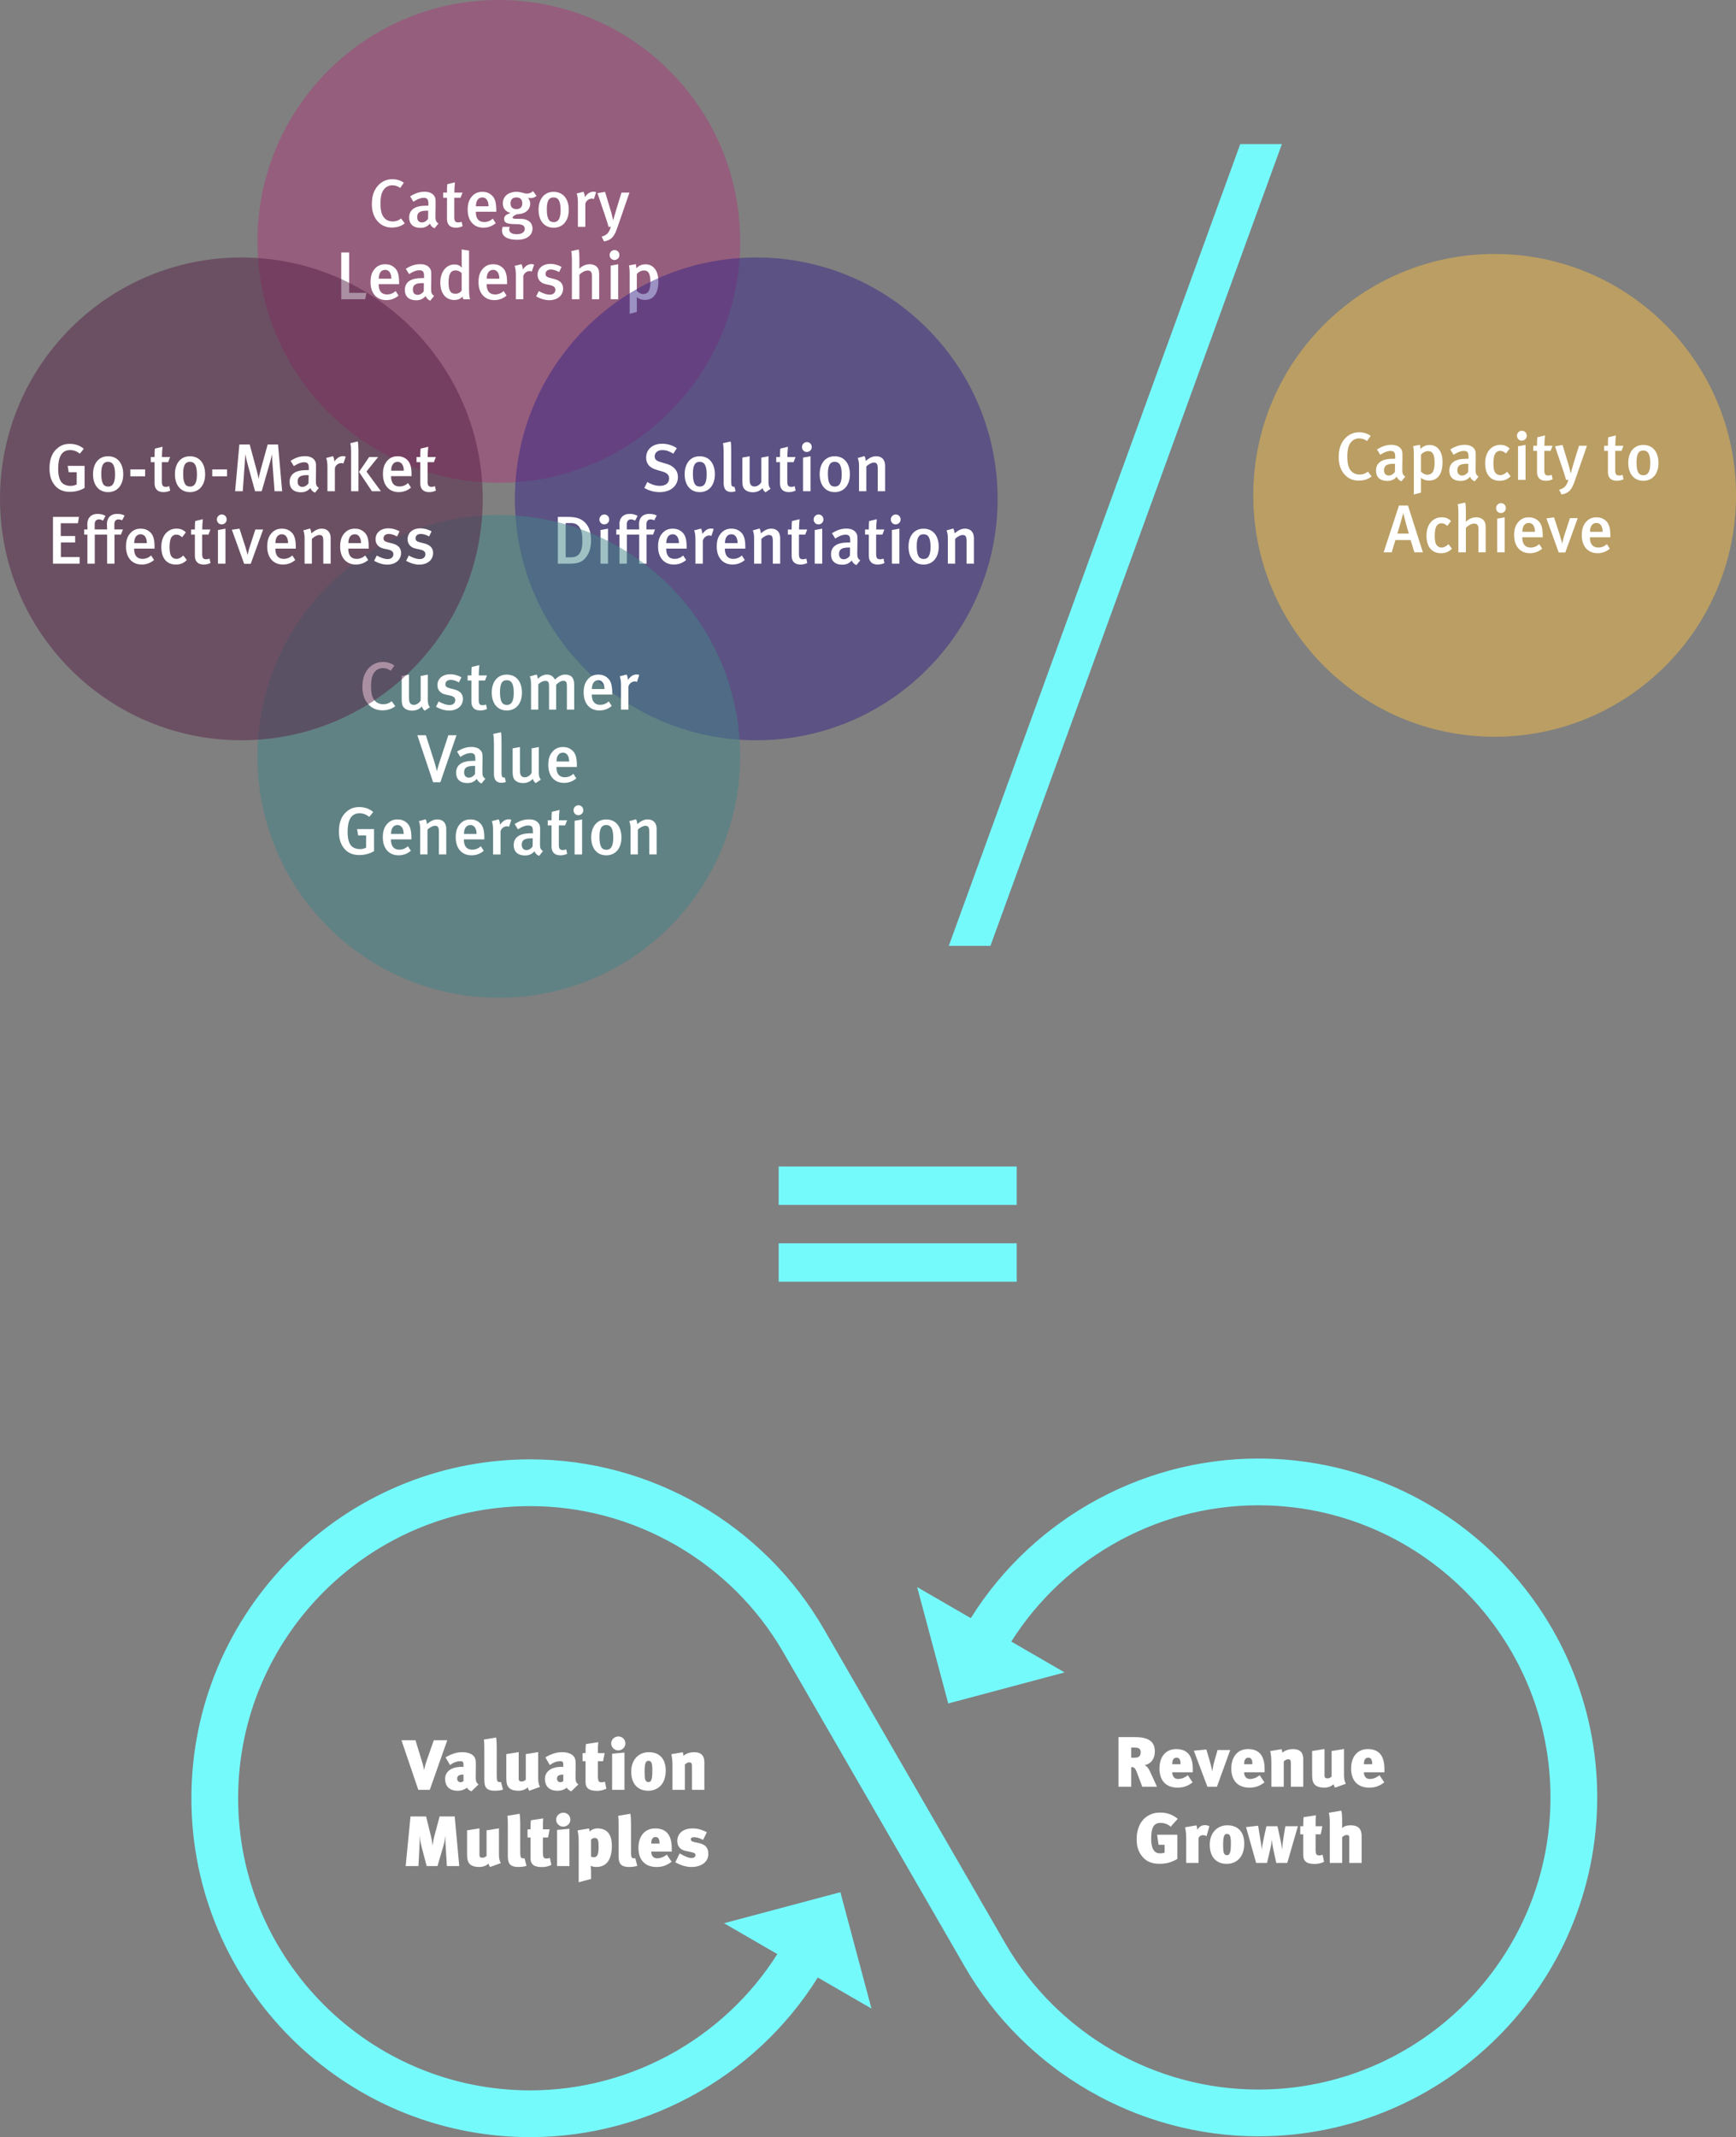 <?xml version="1.0" encoding="UTF-8"?><svg xmlns="http://www.w3.org/2000/svg" viewBox="0 0 1024.93 1261.55"><rect x="0" y="0" width="1024.93" height="1261.55" fill="#808080" stroke="none"/><defs><style>.d{fill:#f4bc45;}.e{fill:#fff;}.f{fill:#a93c79;}.g{fill:#418387;}.h{fill:#552045;}.i{fill:#382486;}.j{fill:#75fafc;}.k{mix-blend-mode:screen;}.k,.l{opacity:.5;}.m{isolation:isolate;}</style></defs><g class="m"><g id="a"/><g id="b"><g id="c"><g><g class="k"><circle class="f" cx="294.49" cy="142.5" r="142.5"/></g><g><path class="e" d="M231.43,134.34c-3.67,0-6.58-1.4-8.74-3.99-2.08-2.51-3.15-5.87-3.15-9.86,0-3.31,.6-6.07,1.84-8.38,2.07-3.95,5.87-6.34,10.17-6.34,2.67,0,5.23,.8,6.86,2.15l-2.12,3.03c-1.48-1.08-2.99-1.56-4.71-1.56-2.35,0-4.31,1.2-5.51,3.31-.96,1.68-1.44,3.99-1.44,7.26s.36,5.31,1.08,6.86c1.2,2.63,3.47,3.91,6.15,3.91,1.96,0,3.39-.52,4.95-1.76l2.16,2.91c-2.16,1.64-4.59,2.43-7.54,2.43Z"/><path class="e" d="M256.57,134.74c-1.24-.48-2.27-1.44-2.75-2.71-1.64,1.84-3.39,2.47-5.55,2.47-4.63,0-6.7-2.55-6.7-6.07,0-4.67,3.51-7.02,9.98-7.02h1.36v-1.08c0-2.31-.4-3.55-2.79-3.55-2.91,0-6.03,2.31-6.03,2.31l-1.96-3.15c3.03-1.92,5.55-2.75,8.58-2.75s5.27,1.16,6.14,3.35c.36,.88,.36,1.96,.32,4.95l-.08,5.79c-.04,2.71,.2,3.59,1.76,4.67l-2.27,2.79Zm-4.55-10.37c-4.39,0-5.71,1.28-5.71,3.83,0,1.92,1.04,3.11,2.79,3.11,1.4,0,2.75-.84,3.63-2.11l.08-4.79s-.48-.04-.8-.04Z"/><path class="e" d="M269.17,134.42c-3.91,0-5.27-2.31-5.27-5.19v-12.49h-2.23v-3.03h2.23c0-1.72,0-3.47,.2-4.99l4.51-1.08c-.2,1.64-.36,4.07-.36,6.07h4.83l-1.16,3.03h-3.71v11.33c0,2.51,.56,3.23,2.47,3.23,.6,0,1.12-.12,1.88-.4l.56,2.63c-1.32,.6-2.59,.88-3.95,.88Z"/><path class="e" d="M280.94,125v.32c0,2.79,1.04,5.75,4.99,5.75,1.88,0,3.51-.68,5.03-2l1.72,2.67c-2.12,1.8-4.55,2.67-7.26,2.67-5.71,0-9.3-4.11-9.3-10.57,0-3.55,.76-5.91,2.51-7.9,1.64-1.88,3.63-2.71,6.19-2.71,2,0,3.83,.52,5.55,2.07,1.76,1.6,2.63,4.07,2.63,8.78v.92h-12.05Zm3.87-8.46c-2.47,0-3.83,1.96-3.83,5.23h7.46c0-3.27-1.44-5.23-3.63-5.23Z"/><path class="e" d="M313.26,116.94c-.84,0-1.44-.16-1.56-.2,.12,.12,1.32,1.44,1.32,3.51,0,3.51-2.91,6.18-7.66,6.18-1.44,.52-2.71,1.28-2.71,1.92,0,.76,.28,.84,5.03,.84,3.23,0,6.7,1.64,6.7,5.75s-3.59,6.62-8.98,6.62-9.02-1.72-9.02-5.51c0-.96,.4-2.15,.4-2.15h4.15s-.32,.8-.32,1.44c0,1.88,1.6,2.91,4.43,2.91,3.11,0,4.79-1.28,4.79-3.15,0-2.19-1.83-2.79-5.59-2.79-5.43,0-6.62-1.08-6.62-3.07s1.68-2.79,3.83-3.47c-3.03-.88-4.59-2.83-4.59-5.71,0-4.11,3.23-6.82,8.06-6.82,2.87,0,4.51,1.04,6.14,1.04,1.32,0,2.55-.48,3.67-1.4l2.04,2.75c-1.12,.96-2.16,1.32-3.51,1.32Zm-8.38-.4c-2.23,0-3.47,1.24-3.47,3.51s1.32,3.39,3.47,3.39c2.27,0,3.47-1.2,3.47-3.43s-1.16-3.47-3.47-3.47Z"/><path class="e" d="M326.87,134.42c-5.47,0-8.9-4.11-8.9-10.57s3.47-10.61,8.82-10.61c5.75,0,9.02,4.27,9.02,10.65s-3.47,10.53-8.94,10.53Zm-.04-17.88c-2.79,0-3.99,2.11-3.99,7.02,0,5.87,1.48,7.58,4.11,7.58s4.03-2.11,4.03-7.18c0-5.71-1.6-7.42-4.15-7.42Z"/><path class="e" d="M350.61,117.54c-.44-.16-.76-.28-1.24-.28-1.83,0-3.39,1.36-3.79,2.99v13.65h-4.39v-14.24c0-2.55-.28-4.19-.72-5.43l4.03-1.04c.48,.92,.76,2.07,.76,3.19,1.6-2.19,3.19-3.23,5.15-3.23,.64,0,1.04,.08,1.56,.32l-1.36,4.07Z"/><path class="e" d="M364.49,134.34c-1.68,4.87-3.11,7.3-7.86,8.18l-1.44-2.83c2.75-.76,4.31-1.92,5.47-5.79h-1.4c-.56-2.27-1.32-4.47-1.92-6.26l-4.59-13.61,4.47-.76,3.71,12.29c.32,1.2,1.04,4.23,1.12,4.55,.04-.16,.76-3.03,1.52-5.47l3.35-10.93h4.71l-7.14,20.63Z"/><path class="e" d="M215.59,176.65h-14.12v-27.61h4.67v23.82h10.21l-.76,3.79Z"/><path class="e" d="M223.57,167.75v.32c0,2.79,1.04,5.75,4.99,5.75,1.88,0,3.51-.68,5.03-2l1.72,2.67c-2.12,1.8-4.55,2.67-7.26,2.67-5.71,0-9.3-4.11-9.3-10.57,0-3.55,.76-5.91,2.51-7.9,1.64-1.88,3.63-2.71,6.19-2.71,2,0,3.83,.52,5.55,2.07,1.76,1.6,2.63,4.07,2.63,8.78v.92h-12.05Zm3.87-8.46c-2.47,0-3.83,1.96-3.83,5.23h7.46c0-3.27-1.44-5.23-3.63-5.23Z"/><path class="e" d="M254.02,177.49c-1.24-.48-2.27-1.44-2.75-2.71-1.64,1.84-3.39,2.47-5.55,2.47-4.63,0-6.7-2.55-6.7-6.07,0-4.67,3.51-7.02,9.98-7.02h1.36v-1.08c0-2.31-.4-3.55-2.79-3.55-2.91,0-6.03,2.31-6.03,2.31l-1.96-3.15c3.03-1.92,5.55-2.75,8.58-2.75s5.27,1.16,6.14,3.35c.36,.88,.36,1.96,.32,4.95l-.08,5.79c-.04,2.71,.2,3.59,1.76,4.67l-2.27,2.79Zm-4.55-10.37c-4.39,0-5.71,1.28-5.71,3.83,0,1.92,1.04,3.11,2.79,3.11,1.4,0,2.75-.84,3.63-2.11l.08-4.79s-.48-.04-.8-.04Z"/><path class="e" d="M273.53,176.65c-.2-.44-.24-.72-.36-1.56-1.36,1.36-2.95,2-4.95,2-5.15,0-8.26-4.03-8.26-10.33s3.51-10.65,8.38-10.65c1.72,0,3.11,.56,4.35,1.84,0,0-.12-1.56-.12-3.31v-7.38l4.35,.68v21.71c0,3.99,.24,6.03,.64,7.02h-4.03Zm-.96-15.4c-1-1.08-2.19-1.64-3.67-1.64-2.79,0-4.07,2.23-4.07,7.1,0,4.47,.88,6.7,4.19,6.7,1.64,0,2.95-.92,3.55-1.92v-10.25Z"/><path class="e" d="M287.33,167.75v.32c0,2.79,1.04,5.75,4.99,5.75,1.88,0,3.51-.68,5.03-2l1.72,2.67c-2.12,1.8-4.55,2.67-7.26,2.67-5.71,0-9.3-4.11-9.3-10.57,0-3.55,.76-5.91,2.51-7.9,1.64-1.88,3.63-2.71,6.19-2.71,2,0,3.83,.52,5.55,2.07,1.76,1.6,2.63,4.07,2.63,8.78v.92h-12.05Zm3.87-8.46c-2.47,0-3.83,1.96-3.83,5.23h7.46c0-3.27-1.44-5.23-3.63-5.23Z"/><path class="e" d="M313.98,160.29c-.44-.16-.76-.28-1.24-.28-1.83,0-3.39,1.36-3.79,2.99v13.65h-4.39v-14.24c0-2.55-.28-4.19-.72-5.43l4.03-1.04c.48,.92,.76,2.07,.76,3.19,1.6-2.19,3.19-3.23,5.15-3.23,.64,0,1.04,.08,1.56,.32l-1.36,4.07Z"/><path class="e" d="M324.28,177.21c-2.47,0-5.15-.8-7.74-2.23l1.56-3.15c1.8,1.04,4.27,2.11,6.54,2.11,1.92,0,3.27-1.16,3.27-2.83,0-1.56-1-2.35-3.27-2.83l-2.43-.52c-3.03-.64-4.83-2.71-4.83-5.55,0-3.79,3.03-6.42,7.5-6.42,2.75,0,4.95,.84,6.66,1.76l-1.44,3.03c-1.88-1-3.35-1.48-4.95-1.48-1.88,0-3.07,1.04-3.07,2.59,0,1.24,.68,1.88,2.71,2.39l2.51,.64c4.07,1.04,5.15,3.27,5.15,5.63,0,4.07-3.31,6.86-8.18,6.86Z"/><path class="e" d="M349.49,176.65v-13.73c0-2.51-.88-3.23-2.55-3.23-1.56,0-3.43,1-4.87,2.47v14.48h-4.43v-24.02c0-1.8-.16-3.35-.4-4.39l4.43-.96c.28,1.16,.4,2.79,.4,4.75v4.31c0,1.28-.08,2.27-.08,2.27,2-1.8,4.03-2.63,6.18-2.63,2.39,0,4.23,1.16,4.91,2.47,.52,1,.68,1.92,.68,3.95v14.24h-4.27Z"/><path class="e" d="M362.74,153.47c-1.6,0-2.83-1.32-2.83-2.91s1.28-2.95,2.91-2.95,2.87,1.28,2.87,2.95-1.32,2.91-2.95,2.91Zm-2.19,23.18v-19.87l4.43-.8v20.67h-4.43Z"/><path class="e" d="M380.69,177.05c-1.72,0-3.39-.56-4.79-1.64,0,0,.08,.88,.08,2v6.74l-4.23,1.08v-23.54c0-2.51-.12-3.55-.4-5.03l4.03-.72c.2,.68,.28,1.24,.32,2.47,1.28-1.56,3.27-2.39,5.39-2.39,4.07,0,7.62,3.07,7.62,10.1s-2.87,10.93-8.02,10.93Zm-.44-17.4c-1.6,0-3.07,.72-4.27,2.07v10.06c1.04,1.04,2.43,1.8,3.75,1.8,2.95,0,4.27-2.19,4.27-6.98,0-4.51-.88-6.94-3.75-6.94Z"/></g><g class="k"><circle class="i" cx="446.48" cy="294.49" r="142.5"/></g><g><path class="e" d="M389.46,290.51c-3.15,0-6.34-.84-9.06-2.47l1.76-3.51c2.47,1.44,4.67,2.27,7.46,2.27,3.39,0,5.43-1.64,5.43-4.39,0-2.04-1.28-3.31-4.11-4.11l-2.95-.84c-2.51-.72-4.31-1.76-5.35-3.31-.76-1.12-1.16-2.43-1.16-4.03,0-4.87,3.83-8.18,9.38-8.18,3.15,0,6.3,.92,8.74,2.63l-2.07,3.23c-2.55-1.52-4.31-2.11-6.5-2.11-2.71,0-4.51,1.48-4.51,3.75,0,1.72,.96,2.59,3.67,3.39l3.27,.96c3.99,1.16,6.78,3.71,6.78,7.86,0,4.59-3.71,8.86-10.77,8.86Z"/><path class="e" d="M413.12,290.51c-5.47,0-8.9-4.11-8.9-10.57s3.47-10.61,8.82-10.61c5.75,0,9.02,4.27,9.02,10.65s-3.47,10.53-8.94,10.53Zm-.04-17.88c-2.79,0-3.99,2.11-3.99,7.02,0,5.87,1.48,7.58,4.11,7.58s4.03-2.11,4.03-7.18c0-5.71-1.6-7.42-4.15-7.42Z"/><path class="e" d="M431.67,290.43c-4.43,0-4.43-3.99-4.43-5.71v-17.2c0-2.75-.12-4.23-.4-5.91l4.51-1c.32,1.24,.36,2.91,.36,5.55v17.12c0,2.71,.12,3.15,.44,3.63,.24,.36,.92,.56,1.44,.32l.72,2.71c-.8,.32-1.64,.48-2.63,.48Z"/><path class="e" d="M451.94,290.63c-.88-.64-1.4-1.36-1.76-2.51-1.48,1.68-3.43,2.47-5.75,2.47s-4.03-.8-5.03-2c-.8-.96-1.12-2.27-1.12-4.79v-13.69l4.31-.8v13.53c0,2.51,.36,4.35,2.95,4.35,1.48,0,3.27-1.2,3.95-2.63v-14.44l4.23-.8v15.2c0,3.03,1.24,4.03,1.24,4.03l-3.03,2.07Z"/><path class="e" d="M465.78,290.51c-3.91,0-5.27-2.31-5.27-5.19v-12.49h-2.23v-3.03h2.23c0-1.72,0-3.47,.2-4.99l4.51-1.08c-.2,1.64-.36,4.07-.36,6.07h4.83l-1.16,3.03h-3.71v11.33c0,2.51,.56,3.23,2.47,3.23,.6,0,1.12-.12,1.88-.4l.56,2.63c-1.32,.6-2.59,.88-3.95,.88Z"/><path class="e" d="M476.31,266.81c-1.6,0-2.83-1.32-2.83-2.91s1.28-2.95,2.91-2.95,2.87,1.28,2.87,2.95-1.32,2.91-2.95,2.91Zm-2.19,23.18v-19.87l4.43-.8v20.67h-4.43Z"/><path class="e" d="M492.83,290.51c-5.47,0-8.9-4.11-8.9-10.57s3.47-10.61,8.82-10.61c5.75,0,9.02,4.27,9.02,10.65s-3.47,10.53-8.94,10.53Zm-.04-17.88c-2.79,0-3.99,2.11-3.99,7.02,0,5.87,1.48,7.58,4.11,7.58s4.03-2.11,4.03-7.18c0-5.71-1.6-7.42-4.15-7.42Z"/><path class="e" d="M518.21,289.99v-13.41c0-2.75-.64-3.51-2.31-3.51-1.28,0-3.11,.96-4.43,2.27v14.64h-4.31v-14.84c0-2.11-.2-3.35-.76-4.79l3.99-1.12c.48,.92,.72,1.8,.72,2.87,2.16-1.84,4.03-2.79,6.18-2.79,3.11,0,5.27,1.88,5.27,5.59v15.08h-4.35Z"/><path class="e" d="M346.03,328.87c-2.31,2.95-4.71,3.87-9.86,3.87h-6.82v-27.61h5.75c5.19,0,8.26,.96,10.85,3.91,2.03,2.35,2.99,5.67,2.99,9.98s-1.04,7.46-2.91,9.86Zm-3.95-17.72c-1.28-1.76-2.71-2.39-5.19-2.39h-2.91v20.23h3.03c4.87,0,6.82-3.23,6.82-9.5,0-3.55-.32-6.38-1.76-8.34Z"/><path class="e" d="M356.72,309.56c-1.6,0-2.83-1.32-2.83-2.91s1.28-2.95,2.91-2.95,2.87,1.28,2.87,2.95-1.32,2.91-2.95,2.91Zm-2.19,23.18v-19.87l4.43-.8v20.67h-4.43Z"/><path class="e" d="M386.29,307.12c-.6-.28-1.52-.52-2.2-.52-1.52,0-2.43,1.04-2.43,2.83v3.11h5.07l-1.16,3.03h-3.83v17.16h-4.35v-17.16h-7.3v17.16h-4.35v-17.16h-1.88v-3.03h1.96c0-.64-.12-2.47-.12-3.03,0-2.63,1.08-4.31,2.43-5.19,.96-.64,2.19-.96,3.75-.96,1.68,0,3.11,.36,4.55,1.16l-1.44,2.79c-1-.48-1.64-.72-2.43-.72-1.56,0-2.51,1.04-2.51,2.83v3.11h7.34c0-.64-.12-2.47-.12-3.03,0-2.63,1.04-4.31,2.39-5.19,1-.64,2.23-.96,3.75-.96,1.72,0,3.31,.4,4.31,.96l-1.44,2.79Z"/><path class="e" d="M393.34,323.84v.32c0,2.79,1.04,5.75,4.99,5.75,1.88,0,3.51-.68,5.03-2l1.72,2.67c-2.12,1.8-4.55,2.67-7.26,2.67-5.71,0-9.3-4.11-9.3-10.57,0-3.55,.76-5.91,2.51-7.9,1.64-1.88,3.63-2.71,6.19-2.71,2,0,3.83,.52,5.55,2.07,1.76,1.6,2.63,4.07,2.63,8.78v.92h-12.05Zm3.87-8.46c-2.47,0-3.83,1.96-3.83,5.23h7.46c0-3.27-1.44-5.23-3.63-5.23Z"/><path class="e" d="M420,316.38c-.44-.16-.76-.28-1.24-.28-1.83,0-3.39,1.36-3.79,2.99v13.65h-4.39v-14.24c0-2.55-.28-4.19-.72-5.43l4.03-1.04c.48,.92,.76,2.07,.76,3.19,1.6-2.19,3.19-3.23,5.15-3.23,.64,0,1.04,.08,1.56,.32l-1.36,4.07Z"/><path class="e" d="M427.98,323.84v.32c0,2.79,1.04,5.75,4.99,5.75,1.88,0,3.51-.68,5.03-2l1.72,2.67c-2.12,1.8-4.55,2.67-7.26,2.67-5.71,0-9.3-4.11-9.3-10.57,0-3.55,.76-5.91,2.51-7.9,1.64-1.88,3.63-2.71,6.19-2.71,2,0,3.83,.52,5.55,2.07,1.76,1.6,2.63,4.07,2.63,8.78v.92h-12.05Zm3.87-8.46c-2.47,0-3.83,1.96-3.83,5.23h7.46c0-3.27-1.44-5.23-3.63-5.23Z"/><path class="e" d="M456.27,332.74v-13.41c0-2.75-.64-3.51-2.31-3.51-1.28,0-3.11,.96-4.43,2.27v14.64h-4.31v-14.84c0-2.11-.2-3.35-.76-4.79l3.99-1.12c.48,.92,.72,1.8,.72,2.87,2.16-1.84,4.03-2.79,6.18-2.79,3.11,0,5.27,1.88,5.27,5.59v15.08h-4.35Z"/><path class="e" d="M472.66,333.26c-3.91,0-5.27-2.31-5.27-5.19v-12.49h-2.23v-3.03h2.23c0-1.72,0-3.47,.2-4.99l4.51-1.08c-.2,1.64-.36,4.07-.36,6.07h4.83l-1.16,3.03h-3.71v11.33c0,2.51,.56,3.23,2.47,3.23,.6,0,1.12-.12,1.88-.4l.56,2.63c-1.32,.6-2.59,.88-3.95,.88Z"/><path class="e" d="M483.2,309.56c-1.6,0-2.83-1.32-2.83-2.91s1.28-2.95,2.91-2.95,2.87,1.28,2.87,2.95-1.32,2.91-2.95,2.91Zm-2.19,23.18v-19.87l4.43-.8v20.67h-4.43Z"/><path class="e" d="M505.62,333.58c-1.24-.48-2.27-1.44-2.75-2.71-1.64,1.84-3.39,2.47-5.55,2.47-4.63,0-6.7-2.55-6.7-6.07,0-4.67,3.51-7.02,9.98-7.02h1.36v-1.08c0-2.31-.4-3.55-2.79-3.55-2.91,0-6.03,2.31-6.03,2.31l-1.96-3.15c3.03-1.92,5.55-2.75,8.58-2.75s5.27,1.16,6.14,3.35c.36,.88,.36,1.96,.32,4.95l-.08,5.79c-.04,2.71,.2,3.59,1.76,4.67l-2.27,2.79Zm-4.55-10.37c-4.39,0-5.71,1.28-5.71,3.83,0,1.92,1.04,3.11,2.79,3.11,1.4,0,2.75-.84,3.63-2.11l.08-4.79s-.48-.04-.8-.04Z"/><path class="e" d="M518.23,333.26c-3.91,0-5.27-2.31-5.27-5.19v-12.49h-2.23v-3.03h2.23c0-1.72,0-3.47,.2-4.99l4.51-1.08c-.2,1.64-.36,4.07-.36,6.07h4.83l-1.16,3.03h-3.71v11.33c0,2.51,.56,3.23,2.47,3.23,.6,0,1.12-.12,1.88-.4l.56,2.63c-1.32,.6-2.59,.88-3.95,.88Z"/><path class="e" d="M528.76,309.56c-1.6,0-2.83-1.32-2.83-2.91s1.28-2.95,2.91-2.95,2.87,1.28,2.87,2.95-1.32,2.91-2.95,2.91Zm-2.19,23.18v-19.87l4.43-.8v20.67h-4.43Z"/><path class="e" d="M545.28,333.26c-5.47,0-8.9-4.11-8.9-10.57s3.47-10.61,8.82-10.61c5.75,0,9.02,4.27,9.02,10.65s-3.47,10.53-8.94,10.53Zm-.04-17.88c-2.79,0-3.99,2.11-3.99,7.02,0,5.87,1.48,7.58,4.11,7.58s4.03-2.11,4.03-7.18c0-5.71-1.6-7.42-4.15-7.42Z"/><path class="e" d="M570.65,332.74v-13.41c0-2.75-.64-3.51-2.31-3.51-1.28,0-3.11,.96-4.43,2.27v14.64h-4.31v-14.84c0-2.11-.2-3.35-.76-4.79l3.99-1.12c.48,.92,.72,1.8,.72,2.87,2.16-1.84,4.03-2.79,6.18-2.79,3.11,0,5.27,1.88,5.27,5.59v15.08h-4.35Z"/></g><g class="k"><circle class="g" cx="294.49" cy="446.48" r="142.5"/></g><g><path class="e" d="M225.85,419.33c-3.67,0-6.58-1.4-8.74-3.99-2.08-2.51-3.15-5.87-3.15-9.86,0-3.31,.6-6.07,1.84-8.38,2.07-3.95,5.87-6.34,10.17-6.34,2.67,0,5.23,.8,6.86,2.15l-2.12,3.03c-1.48-1.08-2.99-1.56-4.71-1.56-2.35,0-4.31,1.2-5.51,3.31-.96,1.68-1.44,3.99-1.44,7.26s.36,5.31,1.08,6.86c1.2,2.63,3.47,3.91,6.15,3.91,1.96,0,3.39-.52,4.95-1.76l2.16,2.91c-2.16,1.64-4.59,2.43-7.54,2.43Z"/><path class="e" d="M250.82,419.53c-.88-.64-1.4-1.36-1.76-2.51-1.48,1.68-3.43,2.47-5.75,2.47s-4.03-.8-5.03-2c-.8-.96-1.12-2.27-1.12-4.79v-13.69l4.31-.8v13.53c0,2.51,.36,4.35,2.95,4.35,1.48,0,3.27-1.2,3.95-2.63v-14.44l4.23-.8v15.2c0,3.03,1.24,4.03,1.24,4.03l-3.03,2.07Z"/><path class="e" d="M265.15,419.45c-2.47,0-5.15-.8-7.74-2.23l1.56-3.15c1.8,1.04,4.27,2.11,6.54,2.11,1.92,0,3.27-1.16,3.27-2.83,0-1.56-1-2.35-3.27-2.83l-2.43-.52c-3.03-.64-4.83-2.71-4.83-5.55,0-3.79,3.03-6.42,7.5-6.42,2.75,0,4.95,.84,6.66,1.76l-1.44,3.03c-1.88-1-3.35-1.48-4.95-1.48-1.88,0-3.07,1.04-3.07,2.59,0,1.24,.68,1.88,2.71,2.39l2.51,.64c4.07,1.04,5.15,3.27,5.15,5.63,0,4.07-3.31,6.86-8.18,6.86Z"/><path class="e" d="M283.58,419.41c-3.91,0-5.27-2.31-5.27-5.19v-12.49h-2.23v-3.03h2.23c0-1.72,0-3.47,.2-4.99l4.51-1.08c-.2,1.64-.36,4.07-.36,6.07h4.83l-1.16,3.03h-3.71v11.33c0,2.51,.56,3.23,2.47,3.23,.6,0,1.12-.12,1.88-.4l.56,2.63c-1.32,.6-2.59,.88-3.95,.88Z"/><path class="e" d="M299.22,419.41c-5.47,0-8.9-4.11-8.9-10.57s3.47-10.61,8.82-10.61c5.75,0,9.02,4.27,9.02,10.65s-3.47,10.53-8.94,10.53Zm-.04-17.88c-2.79,0-3.99,2.11-3.99,7.02,0,5.87,1.48,7.58,4.11,7.58s4.03-2.11,4.03-7.18c0-5.71-1.6-7.42-4.15-7.42Z"/><path class="e" d="M334.69,418.89v-13.97c0-2.35-.52-3.03-2.08-3.03s-2.87,1-4.27,2.31v14.68h-4.19v-13.85c0-2.35-.52-3.11-2.2-3.11-1.24,0-2.67,.64-4.15,2v14.96h-4.27v-14.48c0-2.51-.24-4.03-.72-5.11l3.99-1.12c.4,.64,.64,1.48,.72,2.59,1.6-1.64,3.47-2.55,5.35-2.55s3.35,.6,4.83,2.95c1.96-1.99,3.87-2.95,6.03-2.95,3.31,0,5.27,1.72,5.27,5.91v14.76h-4.31Z"/><path class="e" d="M349.41,409.99v.32c0,2.79,1.04,5.75,4.99,5.75,1.88,0,3.51-.68,5.03-2l1.72,2.67c-2.12,1.8-4.55,2.67-7.26,2.67-5.71,0-9.3-4.11-9.3-10.57,0-3.55,.76-5.91,2.51-7.9,1.64-1.88,3.63-2.71,6.19-2.71,2,0,3.83,.52,5.55,2.07,1.76,1.6,2.63,4.07,2.63,8.78v.92h-12.05Zm3.87-8.46c-2.47,0-3.83,1.96-3.83,5.23h7.46c0-3.27-1.44-5.23-3.63-5.23Z"/><path class="e" d="M376.06,402.53c-.44-.16-.76-.28-1.24-.28-1.83,0-3.39,1.36-3.79,2.99v13.65h-4.39v-14.24c0-2.55-.28-4.19-.72-5.43l4.03-1.04c.48,.92,.76,2.07,.76,3.19,1.6-2.19,3.19-3.23,5.15-3.23,.64,0,1.04,.08,1.56,.32l-1.36,4.07Z"/><path class="e" d="M259.98,461.76h-4.27l-9.3-27.73h5.03l4.99,15.64c1.12,3.51,1.44,5.55,1.44,5.55h.08s.32-1.68,1.68-5.79l5.07-15.4h4.79l-9.5,27.73Z"/><path class="e" d="M284.28,462.48c-1.24-.48-2.27-1.44-2.75-2.71-1.64,1.84-3.39,2.47-5.55,2.47-4.63,0-6.7-2.55-6.7-6.07,0-4.67,3.51-7.02,9.98-7.02h1.36v-1.08c0-2.31-.4-3.55-2.79-3.55-2.91,0-6.03,2.31-6.03,2.31l-1.96-3.15c3.03-1.92,5.55-2.75,8.58-2.75s5.27,1.16,6.14,3.35c.36,.88,.36,1.96,.32,4.95l-.08,5.79c-.04,2.71,.2,3.59,1.76,4.67l-2.27,2.79Zm-4.55-10.37c-4.39,0-5.71,1.28-5.71,3.83,0,1.92,1.04,3.11,2.79,3.11,1.4,0,2.75-.84,3.63-2.11l.08-4.79s-.48-.04-.8-.04Z"/><path class="e" d="M296.05,462.08c-4.43,0-4.43-3.99-4.43-5.71v-17.2c0-2.75-.12-4.23-.4-5.91l4.51-1c.32,1.24,.36,2.91,.36,5.55v17.12c0,2.71,.12,3.15,.44,3.63,.24,.36,.92,.56,1.44,.32l.72,2.71c-.8,.32-1.64,.48-2.63,.48Z"/><path class="e" d="M316.32,462.28c-.88-.64-1.4-1.36-1.76-2.51-1.48,1.68-3.43,2.47-5.75,2.47s-4.03-.8-5.03-2c-.8-.96-1.12-2.27-1.12-4.79v-13.69l4.31-.8v13.53c0,2.51,.36,4.35,2.95,4.35,1.48,0,3.27-1.2,3.95-2.63v-14.44l4.23-.8v15.2c0,3.03,1.24,4.03,1.24,4.03l-3.03,2.07Z"/><path class="e" d="M328.52,452.74v.32c0,2.79,1.04,5.75,4.99,5.75,1.88,0,3.51-.68,5.03-2l1.72,2.67c-2.12,1.8-4.55,2.67-7.26,2.67-5.71,0-9.3-4.11-9.3-10.57,0-3.55,.76-5.91,2.51-7.9,1.64-1.88,3.63-2.71,6.19-2.71,2,0,3.83,.52,5.55,2.07,1.76,1.6,2.63,4.07,2.63,8.78v.92h-12.05Zm3.87-8.46c-2.47,0-3.83,1.96-3.83,5.23h7.46c0-3.27-1.44-5.23-3.63-5.23Z"/><path class="e" d="M212.2,504.75c-3.87,0-6.86-1.24-9.02-3.91-2.11-2.59-3.07-5.71-3.07-10.06,0-5.67,1.72-9.62,5.19-12.21,2-1.52,4.15-2.15,6.82-2.15,3.15,0,5.95,.96,8.22,2.91l-2.31,2.87c-1.92-1.48-3.71-2.11-5.83-2.11-5.11,0-6.98,4.47-6.98,10.93,0,3.87,.72,6.58,2.04,8.14,1.12,1.32,3.11,2.07,5.23,2.07,1.44,0,2.63-.32,3.67-.88v-7.18h-4.71l-.64-3.75h10.01v13.01c-2.51,1.52-5.55,2.31-8.62,2.31Z"/><path class="e" d="M230.83,495.49v.32c0,2.79,1.04,5.75,4.99,5.75,1.88,0,3.51-.68,5.03-2l1.72,2.67c-2.12,1.8-4.55,2.67-7.26,2.67-5.71,0-9.3-4.11-9.3-10.57,0-3.55,.76-5.91,2.51-7.9,1.64-1.88,3.63-2.71,6.19-2.71,2,0,3.83,.52,5.55,2.07,1.76,1.6,2.63,4.07,2.63,8.78v.92h-12.05Zm3.87-8.46c-2.47,0-3.83,1.96-3.83,5.23h7.46c0-3.27-1.44-5.23-3.63-5.23Z"/><path class="e" d="M259.12,504.39v-13.41c0-2.75-.64-3.51-2.31-3.51-1.28,0-3.11,.96-4.43,2.27v14.64h-4.31v-14.84c0-2.11-.2-3.35-.76-4.79l3.99-1.12c.48,.92,.72,1.8,.72,2.87,2.16-1.84,4.03-2.79,6.18-2.79,3.11,0,5.27,1.88,5.27,5.59v15.08h-4.35Z"/><path class="e" d="M273.88,495.49v.32c0,2.79,1.04,5.75,4.99,5.75,1.88,0,3.51-.68,5.03-2l1.72,2.67c-2.12,1.8-4.55,2.67-7.26,2.67-5.71,0-9.3-4.11-9.3-10.57,0-3.55,.76-5.91,2.51-7.9,1.64-1.88,3.63-2.71,6.19-2.71,2,0,3.83,.52,5.55,2.07,1.76,1.6,2.63,4.07,2.63,8.78v.92h-12.05Zm3.87-8.46c-2.47,0-3.83,1.96-3.83,5.23h7.46c0-3.27-1.44-5.23-3.63-5.23Z"/><path class="e" d="M300.54,488.03c-.44-.16-.76-.28-1.24-.28-1.83,0-3.39,1.36-3.79,2.99v13.65h-4.39v-14.24c0-2.55-.28-4.19-.72-5.43l4.03-1.04c.48,.92,.76,2.07,.76,3.19,1.6-2.19,3.19-3.23,5.15-3.23,.64,0,1.04,.08,1.56,.32l-1.36,4.07Z"/><path class="e" d="M318.29,505.23c-1.24-.48-2.27-1.44-2.75-2.71-1.64,1.84-3.39,2.47-5.55,2.47-4.63,0-6.7-2.55-6.7-6.07,0-4.67,3.51-7.02,9.98-7.02h1.36v-1.08c0-2.31-.4-3.55-2.79-3.55-2.91,0-6.03,2.31-6.03,2.31l-1.96-3.15c3.03-1.92,5.55-2.75,8.58-2.75s5.27,1.16,6.14,3.35c.36,.88,.36,1.96,.32,4.95l-.08,5.79c-.04,2.71,.2,3.59,1.76,4.67l-2.27,2.79Zm-4.55-10.37c-4.39,0-5.71,1.28-5.71,3.83,0,1.92,1.04,3.11,2.79,3.11,1.4,0,2.75-.84,3.63-2.11l.08-4.79s-.48-.04-.8-.04Z"/><path class="e" d="M330.9,504.91c-3.91,0-5.27-2.31-5.27-5.19v-12.49h-2.23v-3.03h2.23c0-1.72,0-3.47,.2-4.99l4.51-1.08c-.2,1.64-.36,4.07-.36,6.07h4.83l-1.16,3.03h-3.71v11.33c0,2.51,.56,3.23,2.47,3.23,.6,0,1.12-.12,1.88-.4l.56,2.63c-1.32,.6-2.59,.88-3.95,.88Z"/><path class="e" d="M341.43,481.21c-1.6,0-2.83-1.32-2.83-2.91s1.28-2.95,2.91-2.95,2.87,1.28,2.87,2.95-1.32,2.91-2.95,2.91Zm-2.19,23.18v-19.87l4.43-.8v20.67h-4.43Z"/><path class="e" d="M357.95,504.91c-5.47,0-8.9-4.11-8.9-10.57s3.47-10.61,8.82-10.61c5.75,0,9.02,4.27,9.02,10.65s-3.47,10.53-8.94,10.53Zm-.04-17.88c-2.79,0-3.99,2.11-3.99,7.02,0,5.87,1.48,7.58,4.11,7.58s4.03-2.11,4.03-7.18c0-5.71-1.6-7.42-4.15-7.42Z"/><path class="e" d="M383.32,504.39v-13.41c0-2.75-.64-3.51-2.31-3.51-1.28,0-3.11,.96-4.43,2.27v14.64h-4.31v-14.84c0-2.11-.2-3.35-.76-4.79l3.99-1.12c.48,.92,.72,1.8,.72,2.87,2.16-1.84,4.03-2.79,6.18-2.79,3.11,0,5.27,1.88,5.27,5.59v15.08h-4.35Z"/></g><g class="k"><circle class="h" cx="142.5" cy="294.49" r="142.5"/></g><g><path class="e" d="M41.32,290.35c-3.87,0-6.86-1.24-9.02-3.91-2.11-2.59-3.07-5.71-3.07-10.06,0-5.67,1.72-9.62,5.19-12.21,2-1.52,4.15-2.15,6.82-2.15,3.15,0,5.95,.96,8.22,2.91l-2.31,2.87c-1.92-1.48-3.71-2.11-5.83-2.11-5.11,0-6.98,4.47-6.98,10.93,0,3.87,.72,6.58,2.04,8.14,1.12,1.32,3.11,2.07,5.23,2.07,1.44,0,2.63-.32,3.67-.88v-7.18h-4.71l-.64-3.75h10.01v13.01c-2.51,1.52-5.55,2.31-8.62,2.31Z"/><path class="e" d="M63.82,290.51c-5.47,0-8.9-4.11-8.9-10.57s3.47-10.61,8.82-10.61c5.75,0,9.02,4.27,9.02,10.65s-3.47,10.53-8.94,10.53Zm-.04-17.88c-2.79,0-3.99,2.11-3.99,7.02,0,5.87,1.48,7.58,4.11,7.58s4.03-2.11,4.03-7.18c0-5.71-1.6-7.42-4.15-7.42Z"/><path class="e" d="M76.94,281.17v-4.07h8.74v4.07h-8.74Z"/><path class="e" d="M96.53,290.51c-3.91,0-5.27-2.31-5.27-5.19v-12.49h-2.23v-3.03h2.23c0-1.72,0-3.47,.2-4.99l4.51-1.08c-.2,1.64-.36,4.07-.36,6.07h4.83l-1.16,3.03h-3.71v11.33c0,2.51,.56,3.23,2.47,3.23,.6,0,1.12-.12,1.88-.4l.56,2.63c-1.32,.6-2.59,.88-3.95,.88Z"/><path class="e" d="M112.17,290.51c-5.47,0-8.9-4.11-8.9-10.57s3.47-10.61,8.82-10.61c5.75,0,9.02,4.27,9.02,10.65s-3.47,10.53-8.94,10.53Zm-.04-17.88c-2.79,0-3.99,2.11-3.99,7.02,0,5.87,1.48,7.58,4.11,7.58s4.03-2.11,4.03-7.18c0-5.71-1.6-7.42-4.15-7.42Z"/><path class="e" d="M125.3,281.17v-4.07h8.74v4.07h-8.74Z"/><path class="e" d="M162.09,289.99l-1.28-17.12c-.12-1.76-.2-3.95-.2-4.79-.2,.92-.56,2.67-1.08,4.43l-5.03,17.48h-3.91l-4.59-16.72c-.52-1.84-1.04-4.31-1.2-5.23,0,.92-.16,3.55-.28,5.27l-1.2,16.68h-4.51l2.51-27.61h6.1l4.23,15.64c.64,2.31,.88,3.87,1.04,4.71,.12-.84,.48-2.71,1-4.63l4.35-15.72h6.11l2.43,27.61h-4.51Z"/><path class="e" d="M185.98,290.83c-1.24-.48-2.27-1.44-2.75-2.71-1.64,1.84-3.39,2.47-5.55,2.47-4.63,0-6.7-2.55-6.7-6.07,0-4.67,3.51-7.02,9.98-7.02h1.36v-1.08c0-2.31-.4-3.55-2.79-3.55-2.91,0-6.03,2.31-6.03,2.31l-1.96-3.15c3.03-1.92,5.55-2.75,8.58-2.75s5.27,1.16,6.14,3.35c.36,.88,.36,1.96,.32,4.95l-.08,5.79c-.04,2.71,.2,3.59,1.76,4.67l-2.27,2.79Zm-4.55-10.37c-4.39,0-5.71,1.28-5.71,3.83,0,1.92,1.04,3.11,2.79,3.11,1.4,0,2.75-.84,3.63-2.11l.08-4.79s-.48-.04-.8-.04Z"/><path class="e" d="M202.74,273.63c-.44-.16-.76-.28-1.24-.28-1.83,0-3.39,1.36-3.79,2.99v13.65h-4.39v-14.24c0-2.55-.28-4.19-.72-5.43l4.03-1.04c.48,.92,.76,2.07,.76,3.19,1.6-2.19,3.19-3.23,5.15-3.23,.64,0,1.04,.08,1.56,.32l-1.36,4.07Z"/><path class="e" d="M207.29,289.99v-23.5c0-1.96-.12-3.31-.44-4.87l4.39-1.08c.24,1.28,.4,3.23,.4,5.35v24.1h-4.35Zm12.29,0l-7.62-11.41,5.98-8.78h5.31l-6.9,8.54,8.54,11.65h-5.31Z"/><path class="e" d="M230.91,281.09v.32c0,2.79,1.04,5.75,4.99,5.75,1.88,0,3.51-.68,5.03-2l1.72,2.67c-2.12,1.8-4.55,2.67-7.26,2.67-5.71,0-9.3-4.11-9.3-10.57,0-3.55,.76-5.91,2.51-7.9,1.64-1.88,3.63-2.71,6.19-2.71,2,0,3.83,.52,5.55,2.07,1.76,1.6,2.63,4.07,2.63,8.78v.92h-12.05Zm3.87-8.46c-2.47,0-3.83,1.96-3.83,5.23h7.46c0-3.27-1.44-5.23-3.63-5.23Z"/><path class="e" d="M253.41,290.51c-3.91,0-5.27-2.31-5.27-5.19v-12.49h-2.23v-3.03h2.23c0-1.72,0-3.47,.2-4.99l4.51-1.08c-.2,1.64-.36,4.07-.36,6.07h4.83l-1.16,3.03h-3.71v11.33c0,2.51,.56,3.23,2.47,3.23,.6,0,1.12-.12,1.88-.4l.56,2.63c-1.32,.6-2.59,.88-3.95,.88Z"/><path class="e" d="M31.28,332.74v-27.61h15.32l-.6,3.75h-10.13v7.54h8.5v3.79h-8.42v8.62h11.05v3.91h-15.72Z"/><path class="e" d="M72.14,307.12c-.6-.28-1.52-.52-2.2-.52-1.52,0-2.43,1.04-2.43,2.83v3.11h5.07l-1.16,3.03h-3.83v17.16h-4.35v-17.16h-7.3v17.16h-4.35v-17.16h-1.88v-3.03h1.96c0-.64-.12-2.47-.12-3.03,0-2.63,1.08-4.31,2.43-5.19,.96-.64,2.19-.96,3.75-.96,1.68,0,3.11,.36,4.55,1.16l-1.44,2.79c-1-.48-1.64-.72-2.43-.72-1.56,0-2.51,1.04-2.51,2.83v3.11h7.34c0-.64-.12-2.47-.12-3.03,0-2.63,1.04-4.31,2.39-5.19,1-.64,2.23-.96,3.75-.96,1.72,0,3.31,.4,4.31,.96l-1.44,2.79Z"/><path class="e" d="M79.2,323.84v.32c0,2.79,1.04,5.75,4.99,5.75,1.88,0,3.51-.68,5.03-2l1.72,2.67c-2.12,1.8-4.55,2.67-7.26,2.67-5.71,0-9.3-4.11-9.3-10.57,0-3.55,.76-5.91,2.51-7.9,1.64-1.88,3.63-2.71,6.19-2.71,2,0,3.83,.52,5.55,2.07,1.76,1.6,2.63,4.07,2.63,8.78v.92h-12.05Zm3.87-8.46c-2.47,0-3.83,1.96-3.83,5.23h7.46c0-3.27-1.44-5.23-3.63-5.23Z"/><path class="e" d="M103.82,333.26c-5.51,0-8.58-3.87-8.58-10.37,0-7.34,4.39-10.85,8.9-10.85,2.19,0,3.79,.52,5.59,2.19l-2.19,2.91c-1.2-1.08-2.23-1.56-3.39-1.56-1.4,0-2.55,.72-3.19,2.03-.6,1.24-.84,3.11-.84,5.63,0,2.75,.44,4.51,1.36,5.51,.64,.72,1.6,1.16,2.67,1.16,1.4,0,2.75-.68,4.07-2l2.07,2.67c-1.83,1.84-3.75,2.67-6.46,2.67Z"/><path class="e" d="M120.33,333.26c-3.91,0-5.27-2.31-5.27-5.19v-12.49h-2.23v-3.03h2.23c0-1.72,0-3.47,.2-4.99l4.51-1.08c-.2,1.64-.36,4.07-.36,6.07h4.83l-1.16,3.03h-3.71v11.33c0,2.51,.56,3.23,2.47,3.23,.6,0,1.12-.12,1.88-.4l.56,2.63c-1.32,.6-2.59,.88-3.95,.88Z"/><path class="e" d="M130.87,309.56c-1.6,0-2.83-1.32-2.83-2.91s1.28-2.95,2.91-2.95,2.87,1.28,2.87,2.95-1.32,2.91-2.95,2.91Zm-2.19,23.18v-19.87l4.43-.8v20.67h-4.43Z"/><path class="e" d="M148.02,332.82h-3.87l-7.26-20.11,4.51-.64,3.51,10.89c.68,2.11,1.24,4.51,1.24,4.51h.08s.44-2.39,1.2-4.67l3.35-10.25h4.59l-7.34,20.27Z"/><path class="e" d="M162.58,323.84v.32c0,2.79,1.04,5.75,4.99,5.75,1.88,0,3.51-.68,5.03-2l1.72,2.67c-2.12,1.8-4.55,2.67-7.26,2.67-5.71,0-9.3-4.11-9.3-10.57,0-3.55,.76-5.91,2.51-7.9,1.64-1.88,3.63-2.71,6.19-2.71,2,0,3.83,.52,5.55,2.07,1.76,1.6,2.63,4.07,2.63,8.78v.92h-12.05Zm3.87-8.46c-2.47,0-3.83,1.96-3.83,5.23h7.46c0-3.27-1.44-5.23-3.63-5.23Z"/><path class="e" d="M190.87,332.74v-13.41c0-2.75-.64-3.51-2.31-3.51-1.28,0-3.11,.96-4.43,2.27v14.64h-4.31v-14.84c0-2.11-.2-3.35-.76-4.79l3.99-1.12c.48,.92,.72,1.8,.72,2.87,2.16-1.84,4.03-2.79,6.18-2.79,3.11,0,5.27,1.88,5.27,5.59v15.08h-4.35Z"/><path class="e" d="M205.64,323.84v.32c0,2.79,1.04,5.75,4.99,5.75,1.88,0,3.51-.68,5.03-2l1.72,2.67c-2.12,1.8-4.55,2.67-7.26,2.67-5.71,0-9.3-4.11-9.3-10.57,0-3.55,.76-5.91,2.51-7.9,1.64-1.88,3.63-2.71,6.19-2.71,2,0,3.83,.52,5.55,2.07,1.76,1.6,2.63,4.07,2.63,8.78v.92h-12.05Zm3.87-8.46c-2.47,0-3.83,1.96-3.83,5.23h7.46c0-3.27-1.44-5.23-3.63-5.23Z"/><path class="e" d="M228.62,333.3c-2.47,0-5.15-.8-7.74-2.23l1.56-3.15c1.8,1.04,4.27,2.11,6.54,2.11,1.92,0,3.27-1.16,3.27-2.83,0-1.56-1-2.35-3.27-2.83l-2.43-.52c-3.03-.64-4.83-2.71-4.83-5.55,0-3.79,3.03-6.42,7.5-6.42,2.75,0,4.95,.84,6.66,1.76l-1.44,3.03c-1.88-1-3.35-1.48-4.95-1.48-1.88,0-3.07,1.04-3.07,2.59,0,1.24,.68,1.88,2.71,2.39l2.51,.64c4.07,1.04,5.15,3.27,5.15,5.63,0,4.07-3.31,6.86-8.18,6.86Z"/><path class="e" d="M247.53,333.3c-2.47,0-5.15-.8-7.74-2.23l1.56-3.15c1.8,1.04,4.27,2.11,6.54,2.11,1.92,0,3.27-1.16,3.27-2.83,0-1.56-1-2.35-3.27-2.83l-2.43-.52c-3.03-.64-4.83-2.71-4.83-5.55,0-3.79,3.03-6.42,7.5-6.42,2.75,0,4.95,.84,6.66,1.76l-1.44,3.03c-1.88-1-3.35-1.48-4.95-1.48-1.88,0-3.07,1.04-3.07,2.59,0,1.24,.68,1.88,2.71,2.39l2.51,.64c4.07,1.04,5.15,3.27,5.15,5.63,0,4.07-3.31,6.86-8.18,6.86Z"/></g></g><g><g><path class="e" d="M253.73,1056.55h-6.76l-9.96-29.28h8.28l3.7,12.06c.55,1.81,.92,2.9,1.39,5.5h.04c.46-2.35,1.01-4.2,1.55-5.71l4.16-11.85h7.94l-10.33,29.28Z"/><path class="e" d="M278.34,1057.43c-1.05-.34-2.35-1.47-2.69-2.14-1.05,.88-2.86,1.81-5.42,1.81-5.38,0-7.44-3.19-7.44-7.06,0-4.12,3.57-7.06,9.62-7.06,.29,0,1.01,0,1.22,.04v-1.34c0-1.26-.17-2.02-1.76-2.02-2.44,0-4.33,.88-6.17,2.27l-2.65-4.54c2.69-1.64,6.17-3.07,9.75-3.07,4.12,0,7.02,1.39,7.81,3.95,.29,.97,.34,1.76,.34,3.36l-.08,7.48c0,1.81,.17,3.28,1.68,4.24l-4.2,4.07Zm-4.7-9.87h-.29c-2.81,0-3.44,1.18-3.44,2.39s.76,2.1,2.02,2.1c.63,0,1.47-.38,1.72-.71v-3.78Z"/><path class="e" d="M292.24,1057.09c-6.17,0-6.3-3.19-6.3-7.52v-14.79c0-2.86,.04-6.22-.25-7.9l7.23-1.22c.21,1.3,.34,3.19,.34,5.42v16.09c0,3.82,.13,4.83,1.76,4.83,.25,0,.5-.04,.76-.13l1.18,4.54c-.97,.38-2.69,.67-4.71,.67Z"/><path class="e" d="M312.49,1057.09c-.5-.59-.76-1.51-.92-1.97-1.26,1.13-3.11,1.97-5.42,1.97-3.99,0-6.05-1.3-6.81-3.78-.34-1.09-.42-2.39-.42-5.25v-12.6l7.31-1.18v15.71c0,1.34,.67,1.64,1.93,1.64,.71,0,1.64-.42,2.27-1.09v-15.08l7.31-1.18v15.63c0,2.23,.46,3.78,1.09,4.91l-6.34,2.27Z"/><path class="e" d="M337.27,1057.43c-1.05-.34-2.35-1.47-2.69-2.14-1.05,.88-2.86,1.81-5.42,1.81-5.38,0-7.44-3.19-7.44-7.06,0-4.12,3.57-7.06,9.62-7.06,.29,0,1.01,0,1.22,.04v-1.34c0-1.26-.17-2.02-1.76-2.02-2.44,0-4.33,.88-6.17,2.27l-2.65-4.54c2.69-1.64,6.17-3.07,9.75-3.07,4.12,0,7.02,1.39,7.81,3.95,.29,.97,.34,1.76,.34,3.36l-.08,7.48c0,1.81,.17,3.28,1.68,4.24l-4.2,4.07Zm-4.7-9.87h-.29c-2.81,0-3.44,1.18-3.44,2.39s.76,2.1,2.02,2.1c.63,0,1.47-.38,1.72-.71v-3.78Z"/><path class="e" d="M352.51,1057.14c-4.08,0-6.81-1.05-6.81-5.25v-12.22h-1.76v-4.79h1.76c0-2.14,.04-3.95,.25-5.38l7.27-1.09c-.25,2.31-.21,4.45-.21,6.47h3.99l-.97,4.79h-3.02v8.74c0,3.02,.42,3.7,2.27,3.7,.67,0,1.39-.17,1.85-.42l.88,4.2c-1.85,.88-3.7,1.26-5.5,1.26Z"/><path class="e" d="M364.99,1033.28c-2.27,0-4.16-1.85-4.16-4.12s1.93-4.12,4.28-4.12,4.12,1.85,4.12,4.12-1.89,4.12-4.24,4.12Zm-3.61,23.27v-21.34l7.31-.67v22.01h-7.31Z"/><path class="e" d="M382.71,1057.09c-6.22,0-10.04-4.12-10.04-11.3,0-6.76,4.12-11.47,10.46-11.47,5.33,0,9.91,3.07,9.91,10.84,0,8.57-5.17,11.93-10.33,11.93Zm.13-17.68c-1.51,0-2.27,1.13-2.27,6.51,0,4.2,.25,6.05,2.31,6.05,1.72,0,2.27-1.85,2.27-7.01,0-4.33-.59-5.54-2.31-5.54Z"/><path class="e" d="M408.54,1056.55v-13.86c0-2.35-.76-2.35-1.81-2.35-.55,0-1.39,.38-2.39,1.26v14.96h-7.31v-13.78c0-2.6-.13-4.96-.67-7.27l6.72-1.13c.17,.5,.38,1.34,.42,2.02,1.43-1.05,3.4-2.06,6.26-2.06,5.08,0,6.09,2.98,6.09,5.96v16.26h-7.31Z"/><path class="e" d="M263.83,1101.55l-.71-11.8c-.13-1.85-.21-3.36-.21-5.88h-.04c-.34,2.48-.55,3.95-1.01,5.5l-3.57,12.18h-6.39l-3.11-11.85c-.42-1.64-.76-3.28-.97-5.88h-.04c0,2.6-.04,4.2-.13,6.05l-.59,11.68h-7.56l2.86-29.28h9.2l2.86,11.59c.42,1.64,.71,3.19,.97,5.54h.04c.25-2.23,.5-3.65,1.13-5.96l2.98-11.17h8.91l2.69,29.28h-7.31Z"/><path class="e" d="M289.33,1102.09c-.5-.59-.76-1.51-.92-1.97-1.26,1.13-3.11,1.97-5.42,1.97-3.99,0-6.05-1.3-6.81-3.78-.34-1.09-.42-2.39-.42-5.25v-12.6l7.31-1.18v15.71c0,1.34,.67,1.64,1.93,1.64,.71,0,1.64-.42,2.27-1.09v-15.08l7.31-1.18v15.63c0,2.23,.46,3.78,1.09,4.91l-6.34,2.27Z"/><path class="e" d="M306.12,1102.09c-6.17,0-6.3-3.19-6.3-7.52v-14.79c0-2.86,.04-6.22-.25-7.9l7.23-1.22c.21,1.3,.34,3.19,.34,5.42v16.09c0,3.82,.13,4.83,1.76,4.83,.25,0,.5-.04,.76-.13l1.18,4.54c-.97,.38-2.69,.67-4.71,.67Z"/><path class="e" d="M320.03,1102.14c-4.08,0-6.81-1.05-6.81-5.25v-12.22h-1.76v-4.79h1.76c0-2.14,.04-3.95,.25-5.38l7.27-1.09c-.25,2.31-.21,4.45-.21,6.47h3.99l-.97,4.79h-3.02v8.74c0,3.02,.42,3.7,2.27,3.7,.67,0,1.39-.17,1.85-.42l.88,4.2c-1.85,.88-3.7,1.26-5.5,1.26Z"/><path class="e" d="M332.5,1078.28c-2.27,0-4.16-1.85-4.16-4.12s1.93-4.12,4.28-4.12,4.12,1.85,4.12,4.12-1.89,4.12-4.24,4.12Zm-3.61,23.27v-21.34l7.31-.67v22.01h-7.31Z"/><path class="e" d="M352.03,1102.09c-1.3,0-2.39-.29-3.4-.71,.21,.59,.34,1.55,.34,3.32v4.45l-7.31,1.97v-23.36c0-2.6-.13-4.96-.67-7.27l6.72-1.13c.21,.59,.38,1.26,.46,1.93,.46-.88,2.44-1.97,4.54-1.97,7.6,0,8.53,6.26,8.53,10.29,0,8.44-3.36,12.48-9.2,12.48Zm-.8-17.14c-1.18,0-1.89,.5-2.27,1.09v9.7c.08,.34,.67,.59,1.39,.59,1.72,0,3.07-.38,3.07-6.09,0-3.4-.25-5.29-2.18-5.29Z"/><path class="e" d="M371.52,1102.09c-6.17,0-6.3-3.19-6.3-7.52v-14.79c0-2.86,.04-6.22-.25-7.9l7.23-1.22c.21,1.3,.34,3.19,.34,5.42v16.09c0,3.82,.13,4.83,1.76,4.83,.25,0,.5-.04,.76-.13l1.18,4.54c-.97,.38-2.69,.67-4.71,.67Z"/><path class="e" d="M384.5,1093.02c0,1.34,.46,3.95,3.49,3.95,1.89,0,3.82-.71,5.71-2.18l2.81,4.2c-2.9,2.23-5.59,3.11-8.82,3.11-6.93,0-10.75-4.24-10.75-11.26s3.74-11.51,9.87-11.51c6.93,0,9.79,4.37,9.79,11.72v1.97h-12.1Zm4.87-5.17c0-2.14-.63-3.44-2.31-3.44-1.55,0-2.56,.97-2.56,3.86h4.87v-.42Z"/><path class="e" d="M408.1,1102.09c-3.11,0-6.13-1.01-9.41-2.73l2.56-5.29c1.43,.88,4.96,2.77,7.1,2.77,1.3,0,2.27-.84,2.27-1.64,0-1.18-.71-1.51-2.86-1.97l-2.81-.59c-3.49-.71-5.08-2.86-5.08-5.92,0-4.45,3.49-7.39,8.91-7.39,4.29,0,6.47,1.3,8.57,2.23l-2.27,4.54c-2.14-1.13-3.91-1.6-5.33-1.6-1.13,0-1.89,.5-1.89,1.22,0,.76,.5,1.34,2.27,1.72l2.69,.59c3.82,.84,5.38,2.94,5.38,6.34,0,4.71-4.03,7.73-10.08,7.73Z"/></g><g><path class="e" d="M674.38,1054.71l-3.07-8.19c-1.13-3.02-1.81-3.4-3.44-3.4v11.59h-7.52v-29.28h10.08c8.61,0,11.38,3.49,11.38,8.36s-2.65,7.6-6.09,8.19c1.01,.29,2.23,1.64,2.94,3.15,.97,1.97,3.44,7.39,4.41,9.58h-8.7Zm-4.41-23.1h-2.1v5.97h2.14c2.56,0,3.44-1.22,3.44-3.19,0-2.1-1.13-2.77-3.49-2.77Z"/><path class="e" d="M692.1,1046.18c0,1.34,.46,3.95,3.49,3.95,1.89,0,3.82-.71,5.71-2.18l2.81,4.2c-2.9,2.23-5.59,3.11-8.82,3.11-6.93,0-10.75-4.24-10.75-11.26s3.74-11.51,9.87-11.51c6.93,0,9.79,4.37,9.79,11.72v1.97h-12.1Zm4.87-5.17c0-2.14-.63-3.44-2.31-3.44-1.55,0-2.56,.97-2.56,3.86h4.87v-.42Z"/><path class="e" d="M718.48,1054.71h-5.63l-8.02-21.26,7.39-.71,1.93,6.47c.38,1.26,1.05,3.95,1.55,6.26h.08c.25-2.1,.8-4.58,1.43-6.72l1.64-5.71h7.48l-7.86,21.68Z"/><path class="e" d="M734.52,1046.18c0,1.34,.46,3.95,3.49,3.95,1.89,0,3.82-.71,5.71-2.18l2.81,4.2c-2.9,2.23-5.59,3.11-8.82,3.11-6.93,0-10.75-4.24-10.75-11.26s3.74-11.51,9.87-11.51c6.93,0,9.79,4.37,9.79,11.72v1.97h-12.1Zm4.87-5.17c0-2.14-.63-3.44-2.31-3.44-1.55,0-2.56,.97-2.56,3.86h4.87v-.42Z"/><path class="e" d="M762.12,1054.71v-13.86c0-2.35-.76-2.35-1.81-2.35-.55,0-1.39,.38-2.39,1.26v14.96h-7.31v-13.78c0-2.6-.13-4.96-.67-7.27l6.72-1.13c.17,.5,.38,1.34,.42,2.02,1.43-1.05,3.4-2.06,6.26-2.06,5.08,0,6.09,2.98,6.09,5.96v16.26h-7.31Z"/><path class="e" d="M788.24,1055.25c-.5-.59-.76-1.51-.92-1.97-1.26,1.13-3.11,1.97-5.42,1.97-3.99,0-6.05-1.3-6.81-3.78-.34-1.09-.42-2.39-.42-5.25v-12.6l7.31-1.18v15.71c0,1.34,.67,1.64,1.93,1.64,.71,0,1.64-.42,2.27-1.09v-15.08l7.31-1.18v15.63c0,2.23,.46,3.78,1.09,4.91l-6.34,2.27Z"/><path class="e" d="M805.25,1046.18c0,1.34,.46,3.95,3.49,3.95,1.89,0,3.82-.71,5.71-2.18l2.81,4.2c-2.9,2.23-5.59,3.11-8.82,3.11-6.93,0-10.75-4.24-10.75-11.26s3.74-11.51,9.87-11.51c6.93,0,9.79,4.37,9.79,11.72v1.97h-12.1Zm4.87-5.17c0-2.14-.63-3.44-2.31-3.44-1.55,0-2.56,.97-2.56,3.86h4.87v-.42Z"/><path class="e" d="M691.14,1078.33c-1.55-1.51-3.74-2.27-5.96-2.27-3.95,0-5.54,2.73-5.54,9.28,0,5.84,1.72,8.7,5.21,8.7,.97,0,1.93-.08,2.73-.42v-4.62h-3.57l-.84-5.96h11.93v14.28c-3.36,2.06-6.76,2.9-10.54,2.9-4.87,0-8.23-1.55-10.71-5-1.97-2.77-2.77-5.59-2.77-9.58,0-6.26,2.48-11.64,7.35-14.16,2.18-1.13,4.03-1.51,6.68-1.51,3.82,0,7.39,1.26,10.21,3.7l-4.16,4.66Z"/><path class="e" d="M712.34,1083.91c-.76-.42-1.3-.59-2.14-.59-1.26,0-2.06,.67-2.56,1.55v14.83h-7.31v-13.19c0-2.77-.08-5.5-.67-7.86l6.72-1.13c.21,.76,.46,1.68,.46,2.56,.88-1.18,2.14-2.69,4.45-2.69,1.05,0,1.72,.21,2.73,.63l-1.68,5.88Z"/><path class="e" d="M724.27,1100.25c-6.22,0-10.04-4.12-10.04-11.3,0-6.76,4.12-11.47,10.46-11.47,5.33,0,9.91,3.07,9.91,10.84,0,8.57-5.17,11.93-10.33,11.93Zm.13-17.68c-1.51,0-2.27,1.13-2.27,6.51,0,4.2,.25,6.05,2.31,6.05,1.72,0,2.27-1.85,2.27-7.01,0-4.33-.59-5.54-2.31-5.54Z"/><path class="e" d="M760.02,1099.71h-6.51l-1.76-8.11c-.42-2.02-.76-4.2-.84-5.59-.17,1.55-.42,3.36-1.01,5.8l-1.85,7.9h-6.43l-5.96-21.17,7.14-.8,1.09,6.72c.34,2.14,.84,4.79,1.09,7.27h.04c.17-2.18,.71-4.87,1.34-7.73l1.34-5.96h6.51l1.72,7.77c.38,1.72,.76,3.65,.97,5.8h.04c.21-2.39,.5-4.83,.92-7.44l1.01-6.13h7.39l-6.26,21.68Z"/><path class="e" d="M776.23,1100.3c-4.08,0-6.81-1.05-6.81-5.25v-12.22h-1.76v-4.79h1.76c0-2.14,.04-3.95,.25-5.38l7.27-1.09c-.25,2.31-.21,4.45-.21,6.47h3.99l-.97,4.79h-3.02v8.74c0,3.02,.42,3.7,2.27,3.7,.67,0,1.39-.17,1.85-.42l.88,4.2c-1.85,.88-3.7,1.26-5.5,1.26Z"/><path class="e" d="M796.6,1099.71v-14.24c0-1.76-.08-2.27-1.64-2.27-.92,0-1.97,.71-2.56,1.34v15.17h-7.31v-24.24c0-1.55-.13-3.95-.55-5.38l7.39-1.26c.34,1.51,.46,3.28,.46,5.08v3.45c0,.88-.04,1.3-.04,1.76,1.09-1.01,2.69-1.64,5.04-1.64,3.36,0,6.51,1.09,6.51,6.34v15.88h-7.31Z"/></g><g><path class="j" d="M113,1061.51c0-110.3,89.74-200.04,200.04-200.04,71.19,0,137.58,38.32,173.26,99.99l107.28,185.81c30.76,53.17,88.01,86.21,149.37,86.21,95.09,0,172.45-77.36,172.45-172.45s-77.36-172.45-172.45-172.45c-61.37,0-118.61,33.04-149.38,86.22l-23.88-13.82c35.69-61.68,102.08-99.99,173.26-99.99,110.3,0,200.04,89.74,200.04,200.04s-89.74,200.04-200.04,200.04c-71.18,0-137.57-38.32-173.26-99.99l-107.28-185.81c-30.76-53.17-88-86.21-149.37-86.21-95.09,0-172.45,77.36-172.45,172.45s77.36,172.45,172.45,172.45c61.37,0,118.61-33.04,149.38-86.22l23.88,13.82c-35.69,61.68-102.08,100-173.26,100-110.3,0-200.04-89.74-200.04-200.04Z"/><polygon class="j" points="514.51 1185.67 427.47 1135.3 496.16 1116.98 514.51 1185.67"/><polygon class="j" points="628.53 987.24 541.49 936.88 559.84 1005.57 628.53 987.24"/></g></g><g><rect class="j" x="459.73" y="733.93" width="140.53" height="22.67"/><rect class="j" x="459.73" y="688.59" width="140.53" height="22.67"/></g><g><g class="l"><circle class="d" cx="882.44" cy="292.41" r="142.5"/></g><g><path class="e" d="M802.25,283.74c-3.67,0-6.58-1.4-8.74-3.99-2.08-2.51-3.15-5.87-3.15-9.86,0-3.31,.6-6.07,1.84-8.38,2.07-3.95,5.87-6.34,10.17-6.34,2.67,0,5.23,.8,6.86,2.15l-2.12,3.03c-1.48-1.08-2.99-1.56-4.71-1.56-2.35,0-4.31,1.2-5.51,3.31-.96,1.68-1.44,3.99-1.44,7.26s.36,5.31,1.08,6.86c1.2,2.63,3.47,3.91,6.15,3.91,1.96,0,3.39-.52,4.95-1.76l2.16,2.91c-2.16,1.64-4.59,2.43-7.54,2.43Z"/><path class="e" d="M827.39,284.14c-1.24-.48-2.27-1.44-2.75-2.71-1.64,1.84-3.39,2.47-5.55,2.47-4.63,0-6.7-2.55-6.7-6.07,0-4.67,3.51-7.02,9.98-7.02h1.36v-1.08c0-2.31-.4-3.55-2.79-3.55-2.91,0-6.03,2.31-6.03,2.31l-1.96-3.15c3.03-1.92,5.55-2.75,8.58-2.75s5.27,1.16,6.14,3.35c.36,.88,.36,1.96,.32,4.95l-.08,5.79c-.04,2.71,.2,3.59,1.76,4.67l-2.27,2.79Zm-4.55-10.37c-4.39,0-5.71,1.28-5.71,3.83,0,1.92,1.04,3.11,2.79,3.11,1.4,0,2.75-.84,3.63-2.11l.08-4.79s-.48-.04-.8-.04Z"/><path class="e" d="M843.66,283.7c-1.72,0-3.39-.56-4.79-1.64,0,0,.08,.88,.08,2v6.74l-4.23,1.08v-23.54c0-2.51-.12-3.55-.4-5.03l4.03-.72c.2,.68,.28,1.24,.32,2.47,1.28-1.56,3.27-2.39,5.39-2.39,4.07,0,7.62,3.07,7.62,10.1s-2.87,10.93-8.02,10.93Zm-.44-17.4c-1.6,0-3.07,.72-4.27,2.07v10.06c1.04,1.04,2.43,1.8,3.75,1.8,2.95,0,4.27-2.19,4.27-6.98,0-4.51-.88-6.94-3.75-6.94Z"/><path class="e" d="M870.67,284.14c-1.24-.48-2.27-1.44-2.75-2.71-1.64,1.84-3.39,2.47-5.55,2.47-4.63,0-6.7-2.55-6.7-6.07,0-4.67,3.51-7.02,9.98-7.02h1.36v-1.08c0-2.31-.4-3.55-2.79-3.55-2.91,0-6.03,2.31-6.03,2.31l-1.96-3.15c3.03-1.92,5.55-2.75,8.58-2.75s5.27,1.16,6.14,3.35c.36,.88,.36,1.96,.32,4.95l-.08,5.79c-.04,2.71,.2,3.59,1.76,4.67l-2.27,2.79Zm-4.55-10.37c-4.39,0-5.71,1.28-5.71,3.83,0,1.92,1.04,3.11,2.79,3.11,1.4,0,2.75-.84,3.63-2.11l.08-4.79s-.48-.04-.8-.04Z"/><path class="e" d="M885.4,283.82c-5.51,0-8.58-3.87-8.58-10.37,0-7.34,4.39-10.85,8.9-10.85,2.19,0,3.79,.52,5.59,2.19l-2.19,2.91c-1.2-1.08-2.23-1.56-3.39-1.56-1.4,0-2.55,.72-3.19,2.03-.6,1.24-.84,3.11-.84,5.63,0,2.75,.44,4.51,1.36,5.51,.64,.72,1.6,1.16,2.67,1.16,1.4,0,2.75-.68,4.07-2l2.07,2.67c-1.83,1.84-3.75,2.67-6.46,2.67Z"/><path class="e" d="M898.44,260.12c-1.6,0-2.83-1.32-2.83-2.91s1.28-2.95,2.91-2.95,2.87,1.28,2.87,2.95-1.32,2.91-2.95,2.91Zm-2.19,23.18v-19.87l4.43-.8v20.67h-4.43Z"/><path class="e" d="M912.73,283.82c-3.91,0-5.27-2.31-5.27-5.19v-12.49h-2.23v-3.03h2.23c0-1.72,0-3.47,.2-4.99l4.51-1.08c-.2,1.64-.36,4.07-.36,6.07h4.83l-1.16,3.03h-3.71v11.33c0,2.51,.56,3.23,2.47,3.23,.6,0,1.12-.12,1.88-.4l.56,2.63c-1.32,.6-2.59,.88-3.95,.88Z"/><path class="e" d="M929.8,283.74c-1.68,4.87-3.11,7.3-7.86,8.18l-1.44-2.83c2.75-.76,4.31-1.92,5.47-5.79h-1.4c-.56-2.27-1.32-4.47-1.92-6.26l-4.59-13.61,4.47-.76,3.71,12.29c.32,1.2,1.04,4.23,1.12,4.55,.04-.16,.76-3.03,1.52-5.47l3.35-10.93h4.71l-7.14,20.63Z"/><path class="e" d="M954.58,283.82c-3.91,0-5.27-2.31-5.27-5.19v-12.49h-2.23v-3.03h2.23c0-1.72,0-3.47,.2-4.99l4.51-1.08c-.2,1.64-.36,4.07-.36,6.07h4.83l-1.16,3.03h-3.71v11.33c0,2.51,.56,3.23,2.47,3.23,.6,0,1.12-.12,1.88-.4l.56,2.63c-1.32,.6-2.59,.88-3.95,.88Z"/><path class="e" d="M970.22,283.82c-5.47,0-8.9-4.11-8.9-10.57s3.47-10.61,8.82-10.61c5.75,0,9.02,4.27,9.02,10.65s-3.47,10.53-8.94,10.53Zm-.04-17.88c-2.79,0-3.99,2.11-3.99,7.02,0,5.87,1.48,7.58,4.11,7.58s4.03-2.11,4.03-7.18c0-5.71-1.6-7.42-4.15-7.42Z"/><path class="e" d="M835.05,326.05l-2.24-7.26h-8.94l-2.23,7.26h-4.75l9.06-27.65h5.31l8.82,27.65h-5.03Zm-6.54-23.06h-.04s-2.83,10.14-3.47,11.97h6.78c-.28-.6-3.07-10.89-3.27-11.97Z"/><path class="e" d="M850.77,326.57c-5.51,0-8.58-3.87-8.58-10.37,0-7.34,4.39-10.85,8.9-10.85,2.19,0,3.79,.52,5.59,2.19l-2.19,2.91c-1.2-1.08-2.23-1.56-3.39-1.56-1.4,0-2.55,.72-3.19,2.03-.6,1.24-.84,3.11-.84,5.63,0,2.75,.44,4.51,1.36,5.51,.64,.72,1.6,1.16,2.67,1.16,1.4,0,2.75-.68,4.07-2l2.07,2.67c-1.83,1.84-3.75,2.67-6.46,2.67Z"/><path class="e" d="M872.87,326.05v-13.73c0-2.51-.88-3.23-2.55-3.23-1.56,0-3.43,1-4.87,2.47v14.48h-4.43v-24.02c0-1.8-.16-3.35-.4-4.39l4.43-.96c.28,1.16,.4,2.79,.4,4.75v4.31c0,1.28-.08,2.27-.08,2.27,2-1.8,4.03-2.63,6.18-2.63,2.39,0,4.23,1.16,4.91,2.47,.52,1,.68,1.92,.68,3.95v14.24h-4.27Z"/><path class="e" d="M886.12,302.86c-1.6,0-2.83-1.32-2.83-2.91s1.28-2.95,2.91-2.95,2.87,1.28,2.87,2.95-1.32,2.91-2.95,2.91Zm-2.19,23.18v-19.87l4.43-.8v20.67h-4.43Z"/><path class="e" d="M898.76,317.15v.32c0,2.79,1.04,5.75,4.99,5.75,1.88,0,3.51-.68,5.03-2l1.72,2.67c-2.12,1.8-4.55,2.67-7.26,2.67-5.71,0-9.3-4.11-9.3-10.57,0-3.55,.76-5.91,2.51-7.9,1.64-1.88,3.63-2.71,6.19-2.71,2,0,3.83,.52,5.55,2.07,1.76,1.6,2.63,4.07,2.63,8.78v.92h-12.05Zm3.87-8.46c-2.47,0-3.83,1.96-3.83,5.23h7.46c0-3.27-1.44-5.23-3.63-5.23Z"/><path class="e" d="M924.14,326.13h-3.87l-7.26-20.11,4.51-.64,3.51,10.89c.68,2.11,1.24,4.51,1.24,4.51h.08s.44-2.39,1.2-4.67l3.35-10.25h4.59l-7.34,20.27Z"/><path class="e" d="M938.7,317.15v.32c0,2.79,1.04,5.75,4.99,5.75,1.88,0,3.51-.68,5.03-2l1.72,2.67c-2.12,1.8-4.55,2.67-7.26,2.67-5.71,0-9.3-4.11-9.3-10.57,0-3.55,.76-5.91,2.51-7.9,1.64-1.88,3.63-2.71,6.19-2.71,2,0,3.83,.52,5.55,2.07,1.76,1.6,2.63,4.07,2.63,8.78v.92h-12.05Zm3.87-8.46c-2.47,0-3.83,1.96-3.83,5.23h7.46c0-3.27-1.44-5.23-3.63-5.23Z"/></g></g><polygon class="j" points="584.75 558.35 560.16 558.35 732.23 85.08 756.81 85.08 584.75 558.35"/></g></g></g></svg>